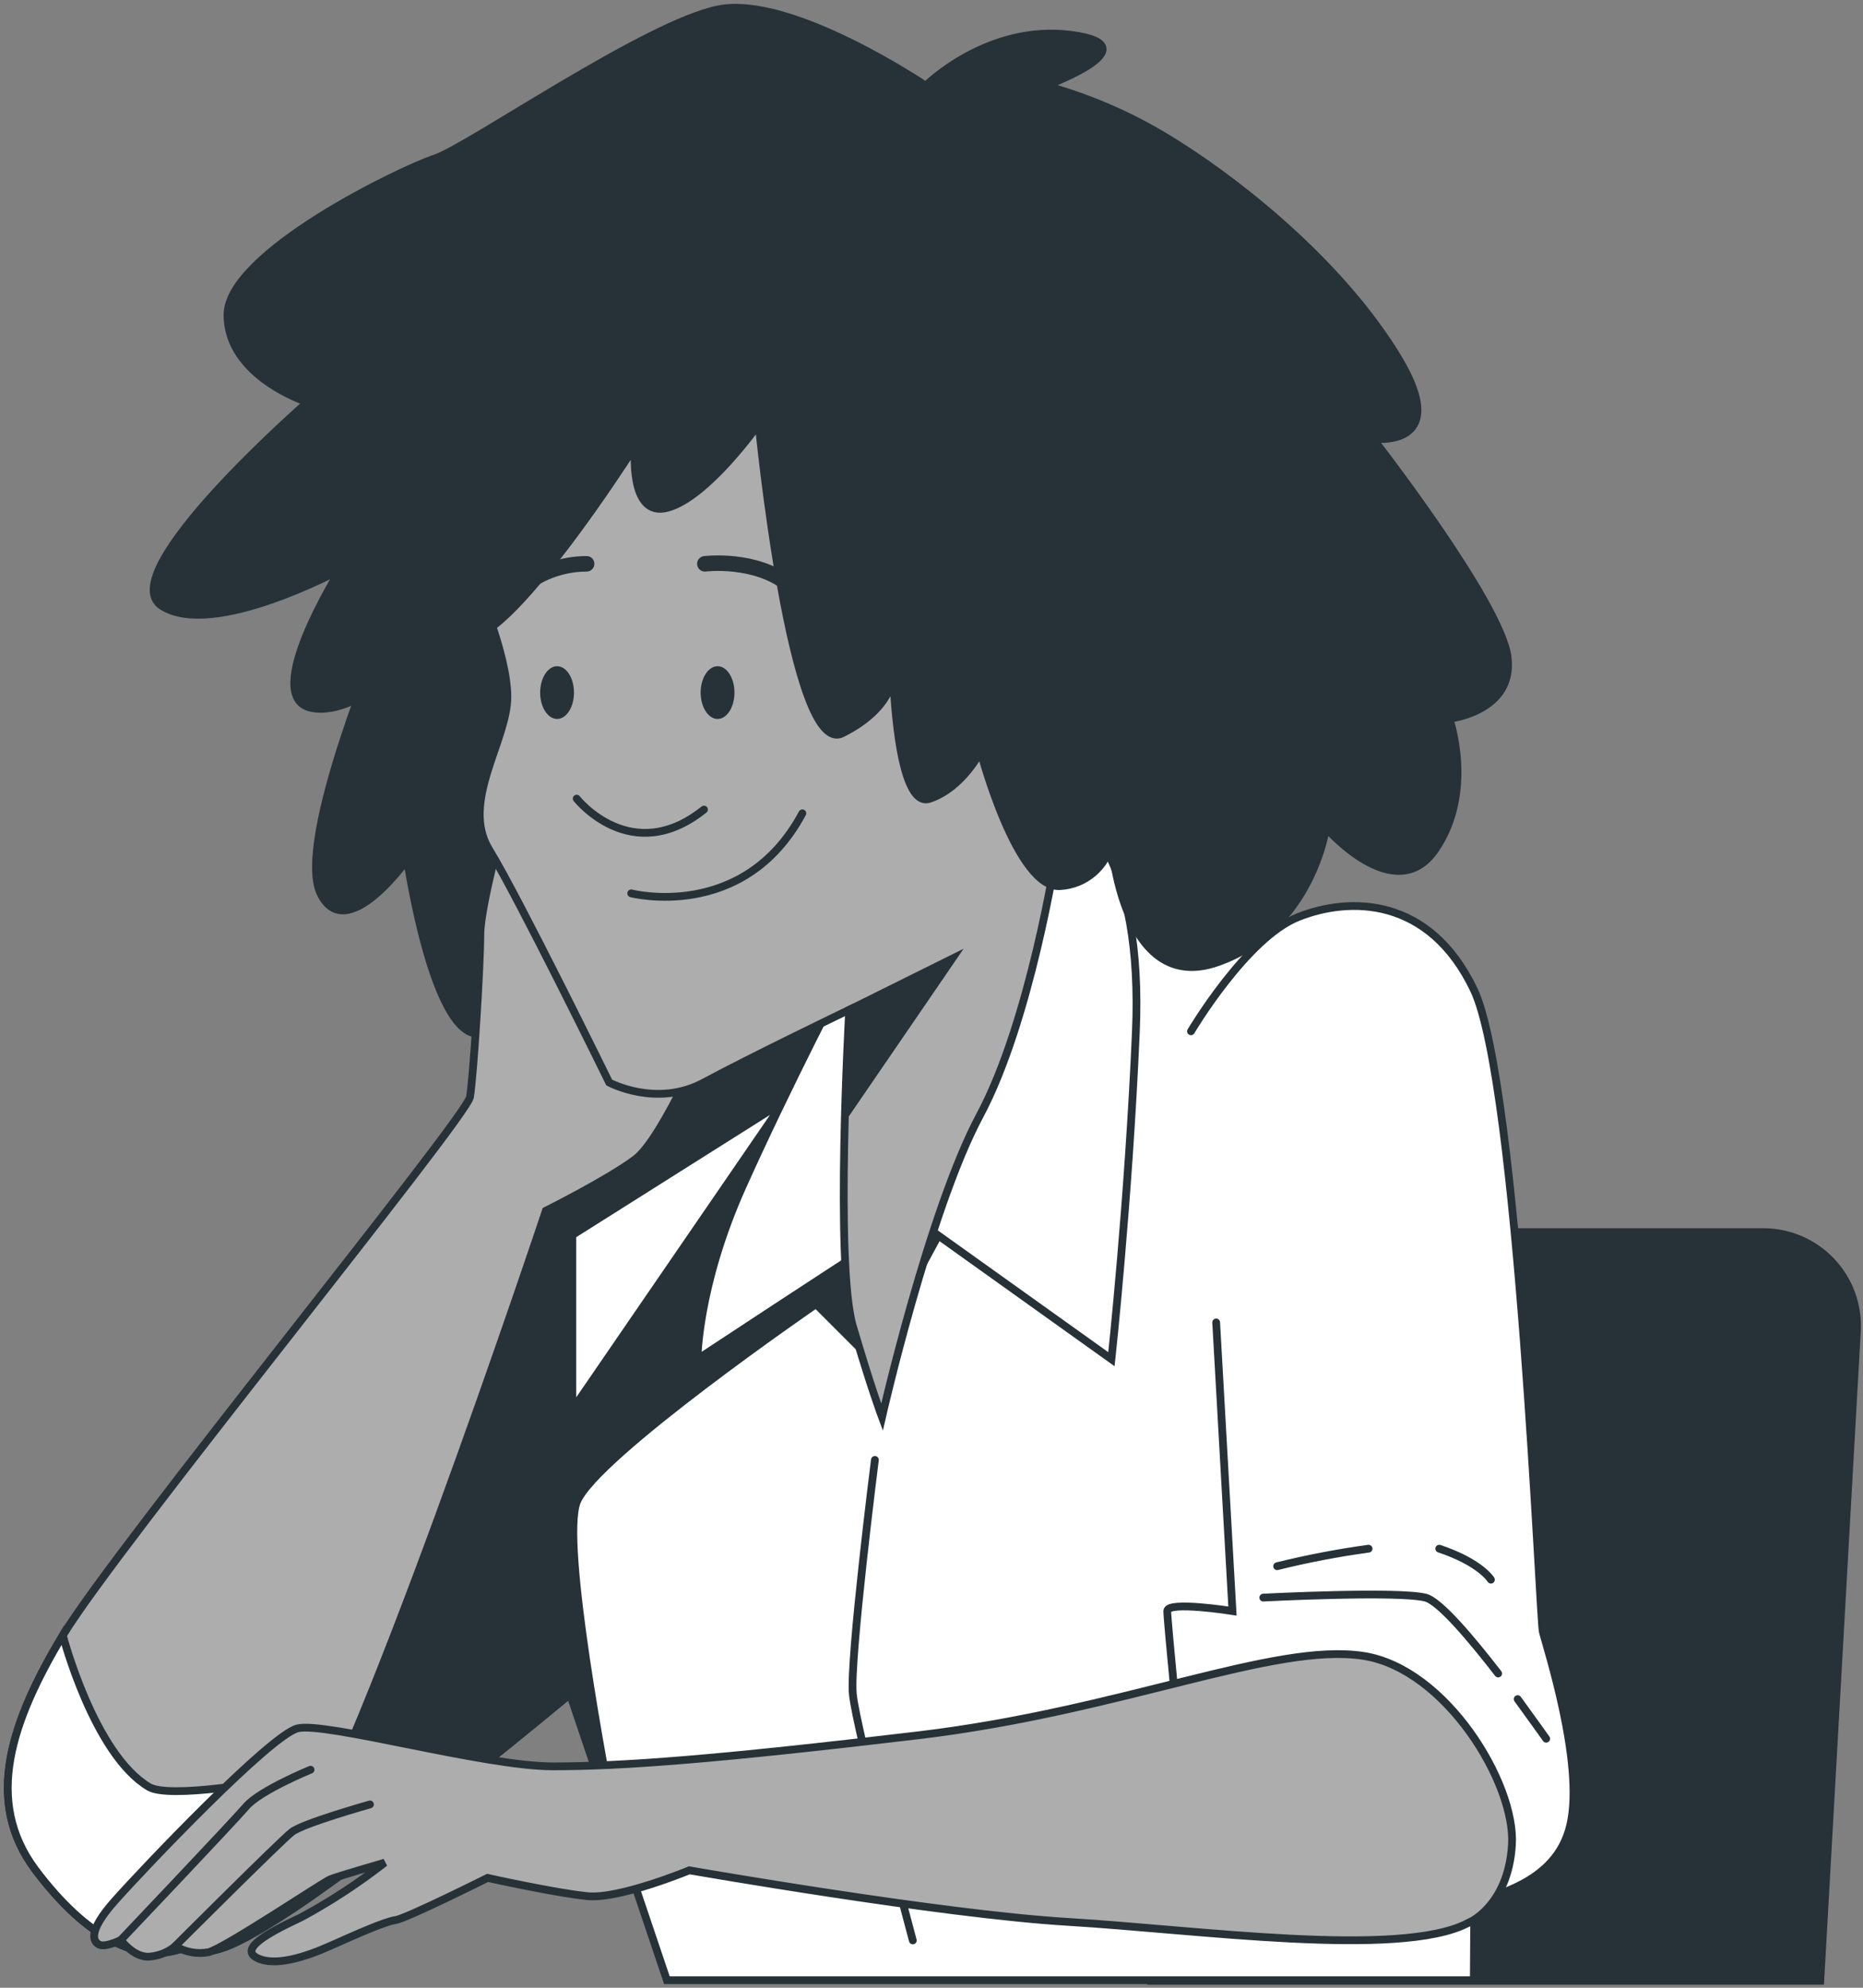 <?xml version="1.0" encoding="utf-8"?>
<svg xmlns="http://www.w3.org/2000/svg" fill="none" height="100%" overflow="visible" preserveAspectRatio="none" style="display: block;" viewBox="0 0 240 256" width="100%">
<rect x="0" y="0" width="240" height="256" fill="#808080" stroke="none"/>
<g id="freepik--Character--inject-48">
<path d="M227.148 158.681H165.198C162.112 158.673 159.14 159.847 156.893 161.962C154.645 164.077 153.293 166.972 153.113 170.053L148.314 255.103H234.498L239.213 171.439C239.306 169.797 239.063 168.154 238.498 166.61C237.934 165.066 237.06 163.654 235.93 162.459C234.801 161.265 233.439 160.314 231.929 159.664C230.419 159.014 228.792 158.68 227.148 158.681Z" fill="#263238" id="Vector" stroke="#263238" stroke-linecap="round"/>
<path d="M107.648 127.948C107.648 127.948 76.148 134.615 73.439 138.175C70.73 141.734 17.453 229.703 17.453 229.703C17.453 229.703 19.668 251.48 23.228 251.029C26.787 250.577 25.895 253.696 37.928 245.705C49.961 237.715 73.481 218.153 73.481 218.153L85.913 255.029H189.863C189.863 255.029 190.745 139.057 187.637 131.066C184.529 123.076 158.762 117.29 149.837 117.29C140.912 117.29 107.648 127.948 107.648 127.948Z" fill="white" id="Vector_2" stroke="#263238" stroke-linecap="round"/>
<path d="M105.128 167.953L112.236 175.061L143.012 118.214C130.044 120.797 107.648 127.958 107.648 127.958C107.648 127.958 91.824 131.308 81.65 134.521L68.178 146.491C56.334 165.622 28.278 211.801 19.878 225.692L23.238 251.039C26.766 250.609 25.905 253.696 37.875 245.716C49.845 237.736 73.428 218.164 73.428 218.164L79.319 235.646C77.891 228.296 72.242 198.613 74.31 193.426C76.694 187.493 105.128 167.953 105.128 167.953Z" fill="#263238" id="Vector_3" stroke="#263238" stroke-linecap="round"/>
<path d="M100.98 141.871L73.733 181.571V159.059L100.98 141.871Z" fill="white" id="Vector_4" stroke="#263238" stroke-linecap="round"/>
<g id="Vector_5">
<path d="M112.709 188.018C112.709 188.018 109.454 213.67 109.863 218.153C110.273 222.637 117.591 249.905 117.591 249.905" fill="white"/>
<path d="M112.709 188.018C112.709 188.018 109.454 213.67 109.863 218.153C110.273 222.637 117.591 249.905 117.591 249.905" stroke="#263238" stroke-linecap="round"/>
</g>
<path d="M109.013 125.396C109.013 125.396 101.411 139.949 95.636 152.833C89.861 165.716 89.85 175.051 89.85 175.051C89.85 175.051 109.401 162.167 111.627 160.834C113.853 159.5 118.295 157.274 118.295 157.274L143.18 175.051C143.18 175.051 145.395 154.607 146.33 132.841C147.264 111.074 139.662 102.622 133.446 102.181C127.23 101.74 109.013 125.396 109.013 125.396Z" fill="white" id="Vector_6" stroke="#263238" stroke-linecap="round"/>
<path d="M49.457 81.317C49.457 81.317 38.033 108.25 41.288 115.054C44.543 121.858 52.449 110.707 52.449 110.707C52.449 110.707 55.988 134.92 62.246 133.009C68.504 131.098 77.996 123.485 77.996 123.485C77.996 123.485 88.065 139.54 94.869 139.54C101.673 139.54 109.013 125.396 109.013 125.396C109.013 125.396 119.355 84.31 119.901 79.963C120.447 75.616 118.536 47.308 102.755 41.869C86.973 36.43 63.863 51.119 57.342 59.803C50.822 68.486 49.457 81.317 49.457 81.317Z" fill="#263238" id="Vector_7" stroke="#263238" stroke-linecap="round"/>
<path d="M65.438 103.955C65.438 103.955 61.878 116.398 61.878 120.398C61.878 124.399 60.996 138.616 60.545 141.283C60.093 143.95 14.786 199.495 8.118 210.583C1.451 221.671 -2.098 231.919 4.559 240.802C11.216 249.685 17.894 252.803 23.228 251.018C28.562 249.233 28.11 250.577 36.552 241.243C44.994 231.908 70.32 155.93 70.32 155.93C70.32 155.93 78.321 151.94 81.87 149.273C85.419 146.606 91.646 131.938 91.646 131.938L65.438 103.955Z" fill="#ADADAD" id="Vector_8" stroke="#263238" stroke-linecap="round"/>
<path d="M4.559 240.812C11.226 249.695 17.894 252.814 23.228 251.029C28.562 249.244 28.11 250.588 36.552 241.253C38.369 239.248 40.973 234.155 43.902 227.393C33.686 229.913 21.663 231.593 19.196 230.144C12.087 225.944 8.087 210.593 8.087 210.593C1.451 221.702 -2.098 231.929 4.559 240.812Z" fill="white" id="Vector_9" stroke="#263238" stroke-linecap="round"/>
<path d="M61.164 74.765C61.164 74.765 65.364 84.131 65.364 89.759C65.364 95.387 59.274 103.346 63.023 109.436C66.771 115.526 78.479 139.414 78.479 139.414C78.479 139.414 84.569 142.7 90.669 139.414C96.77 136.127 109.401 130.048 109.401 130.048C109.401 130.048 107.532 162.839 109.874 170.809C112.215 178.778 113.622 182.516 113.622 182.516C113.622 182.516 119.712 155.815 126.222 143.666C132.732 131.518 136.061 109.93 136.061 109.93C136.061 109.93 135.588 101.53 136.061 93.067C136.533 84.604 123.408 52.306 102.324 45.281C81.24 38.257 69.533 45.281 63.905 53.681C58.277 62.081 61.164 74.765 61.164 74.765Z" fill="#ADADAD" id="Vector_10" stroke="#263238" stroke-linecap="round"/>
<path d="M74.289 102.853C74.289 102.853 81.314 111.757 90.69 104.26" id="Vector_11" stroke="#263238" stroke-linecap="round"/>
<path d="M81.314 115.054C81.314 115.054 95.835 118.802 103.364 104.743" id="Vector_12" stroke="#263238" stroke-linecap="round"/>
<path d="M94.617 89.203C94.617 91.072 93.641 92.594 92.444 92.594C91.247 92.594 90.26 91.072 90.26 89.203C90.26 87.334 91.236 85.801 92.444 85.801C93.651 85.801 94.617 87.334 94.617 89.203Z" fill="#263238" id="Vector_13"/>
<path d="M73.943 89.203C73.943 91.072 72.966 92.594 71.769 92.594C70.572 92.594 69.585 91.072 69.585 89.203C69.585 87.334 70.562 85.801 71.769 85.801C72.977 85.801 73.943 87.334 73.943 89.203Z" fill="#263238" id="Vector_14"/>
<path d="M90.806 72.613C90.806 72.613 97.337 71.794 101.694 75.332" id="Vector_15" stroke="#263238" stroke-linecap="round" stroke-width="2"/>
<path d="M75.57 72.613C72.37 72.615 69.278 73.775 66.866 75.878" id="Vector_16" stroke="#263238" stroke-linecap="round" stroke-width="2"/>
<path d="M109.422 130.048L122.642 123.485L109.034 143.351L109.422 130.048Z" fill="#263238" id="Vector_17" stroke="#263238" stroke-linecap="round"/>
<path d="M119.261 11.041C119.261 11.041 101.925 -0.667 92.559 1.202C83.193 3.071 60.23 19.052 56.019 20.417C51.809 21.782 29.307 32.597 29.307 40.556C29.307 48.515 39.618 51.802 39.618 51.802C39.618 51.802 14.313 73.852 20.876 78.052C27.438 82.252 43.839 73.369 43.839 73.369C43.839 73.369 33.528 89.77 40.091 91.166C46.653 92.563 56.513 81.79 56.513 81.79C56.513 81.79 58.854 85.538 65.889 78.514C72.924 71.489 81.818 57.43 81.818 57.43C81.818 57.43 80.883 66.796 86.018 65.389C91.152 63.982 97.736 54.616 97.736 54.616C97.736 54.616 101.936 97.718 108.509 94.442C115.082 91.166 115.071 86.945 115.071 86.945C115.071 86.945 115.533 104.281 119.754 102.874C123.975 101.467 126.317 96.784 126.317 96.784C126.317 96.784 131 114.581 136.617 114.119C138.175 114.023 139.658 113.421 140.842 112.405C142.026 111.39 142.847 110.015 143.18 108.491C143.18 108.491 144.587 128.168 156.767 123.958C168.947 119.747 170.826 106.622 170.826 106.622C170.826 106.622 179.72 116.933 184.875 109.436C190.031 101.939 186.713 92.563 186.713 92.563C186.713 92.563 195.113 91.628 194.21 84.604C193.307 77.579 176.874 56.495 176.874 56.495C176.874 56.495 187.175 57.892 180.15 46.184C173.126 34.477 160.473 24.134 151.569 18.538C146.355 15.21 140.671 12.682 134.706 11.041C134.706 11.041 148.755 5.896 137.982 4.489C127.209 3.082 119.261 11.041 119.261 11.041Z" fill="#263238" id="Vector_18" stroke="#263238" stroke-linecap="round"/>
<g id="Vector_19">
<path d="M156.672 170.315L158.772 207.485C158.772 207.485 150.372 206.152 150.372 207.485C150.372 208.819 152.063 225.703 152.063 225.703C152.063 225.703 168.054 235.037 176.496 237.253C184.938 239.468 183.605 247.028 187.605 245.653C191.606 244.277 200.489 242.986 202.305 234.985C204.122 226.984 199.155 211.885 198.746 210.1C198.336 208.315 195.596 139.456 189.863 127.454C184.13 115.453 173.861 115.453 167.204 118.12C160.547 120.787 153.428 132.82 153.428 132.82" fill="white"/>
<path d="M156.672 170.315L158.772 207.485C158.772 207.485 150.372 206.152 150.372 207.485C150.372 208.819 152.063 225.703 152.063 225.703C152.063 225.703 168.054 235.037 176.496 237.253C184.938 239.468 183.605 247.028 187.605 245.653C191.606 244.277 200.489 242.986 202.305 234.985C204.122 226.984 199.155 211.885 198.746 210.1C198.336 208.315 195.596 139.456 189.863 127.454C184.13 115.453 173.861 115.453 167.204 118.12C160.547 120.787 153.428 132.82 153.428 132.82" stroke="#263238" stroke-linecap="round"/>
</g>
<path d="M195.512 218.825C197.612 221.713 199.187 223.928 199.187 223.928" id="Vector_20" stroke="#263238" stroke-linecap="round"/>
<path d="M162.741 205.753C162.741 205.753 180.077 204.86 183.626 205.753C185.453 206.204 189.495 211.003 193.002 215.528" id="Vector_21" stroke="#263238" stroke-linecap="round"/>
<path d="M185.411 199.453C190.734 201.227 192.068 203.443 192.068 203.443" id="Vector_22" stroke="#263238" stroke-linecap="round"/>
<path d="M164.526 201.71C168.41 200.748 172.343 199.995 176.307 199.453" id="Vector_23" stroke="#263238" stroke-linecap="round"/>
<path d="M194.777 237.589C195.26 229.693 186.261 214.898 175.635 213.26C164.085 211.486 144.524 220.369 118.316 223.487C92.108 226.606 80.096 227.488 71.213 227.488C62.33 227.488 41.886 221.702 38.337 222.595C34.788 223.487 18.335 240.812 14.786 244.813C11.237 248.813 12.003 250.063 12.791 250.451C13.578 250.84 15.563 249.853 15.563 249.853C15.563 249.853 17.127 252.005 19.08 252.005C20.369 251.94 21.602 251.461 22.598 250.64C23.883 251.424 25.414 251.701 26.892 251.417C29.045 250.829 41.592 242.429 42.527 242.041C43.461 241.652 49.562 239.888 49.562 239.888C46.181 242.53 42.584 244.883 38.81 246.923C34.316 249.023 30.809 251.029 33.15 252.173C35.492 253.318 39.45 251.984 42.527 250.619C45.603 249.254 49.562 247.469 50.927 247.291C52.292 247.112 62.813 241.852 62.813 241.852C62.813 241.852 71.601 243.805 75.707 244.204C79.812 244.603 88.8 240.875 88.8 240.875C88.8 240.875 121.235 246.545 137.646 247.522C154.058 248.498 180.234 252.205 189.023 247.711C189.012 247.753 194.283 245.653 194.777 237.589Z" fill="#ADADAD" id="Vector_24" stroke="#263238" stroke-linecap="round"/>
<path d="M22.556 250.651C22.556 250.651 36.111 237.106 37.592 235.951C39.072 234.796 47.661 232.391 47.661 232.391" id="Vector_25" stroke="#263238" stroke-linecap="round"/>
<path d="M15.563 249.853C15.563 249.853 29.927 234.733 31.712 232.654C33.497 230.575 40.007 227.918 40.007 227.918" id="Vector_26" stroke="#263238" stroke-linecap="round"/>
</g>
</svg>